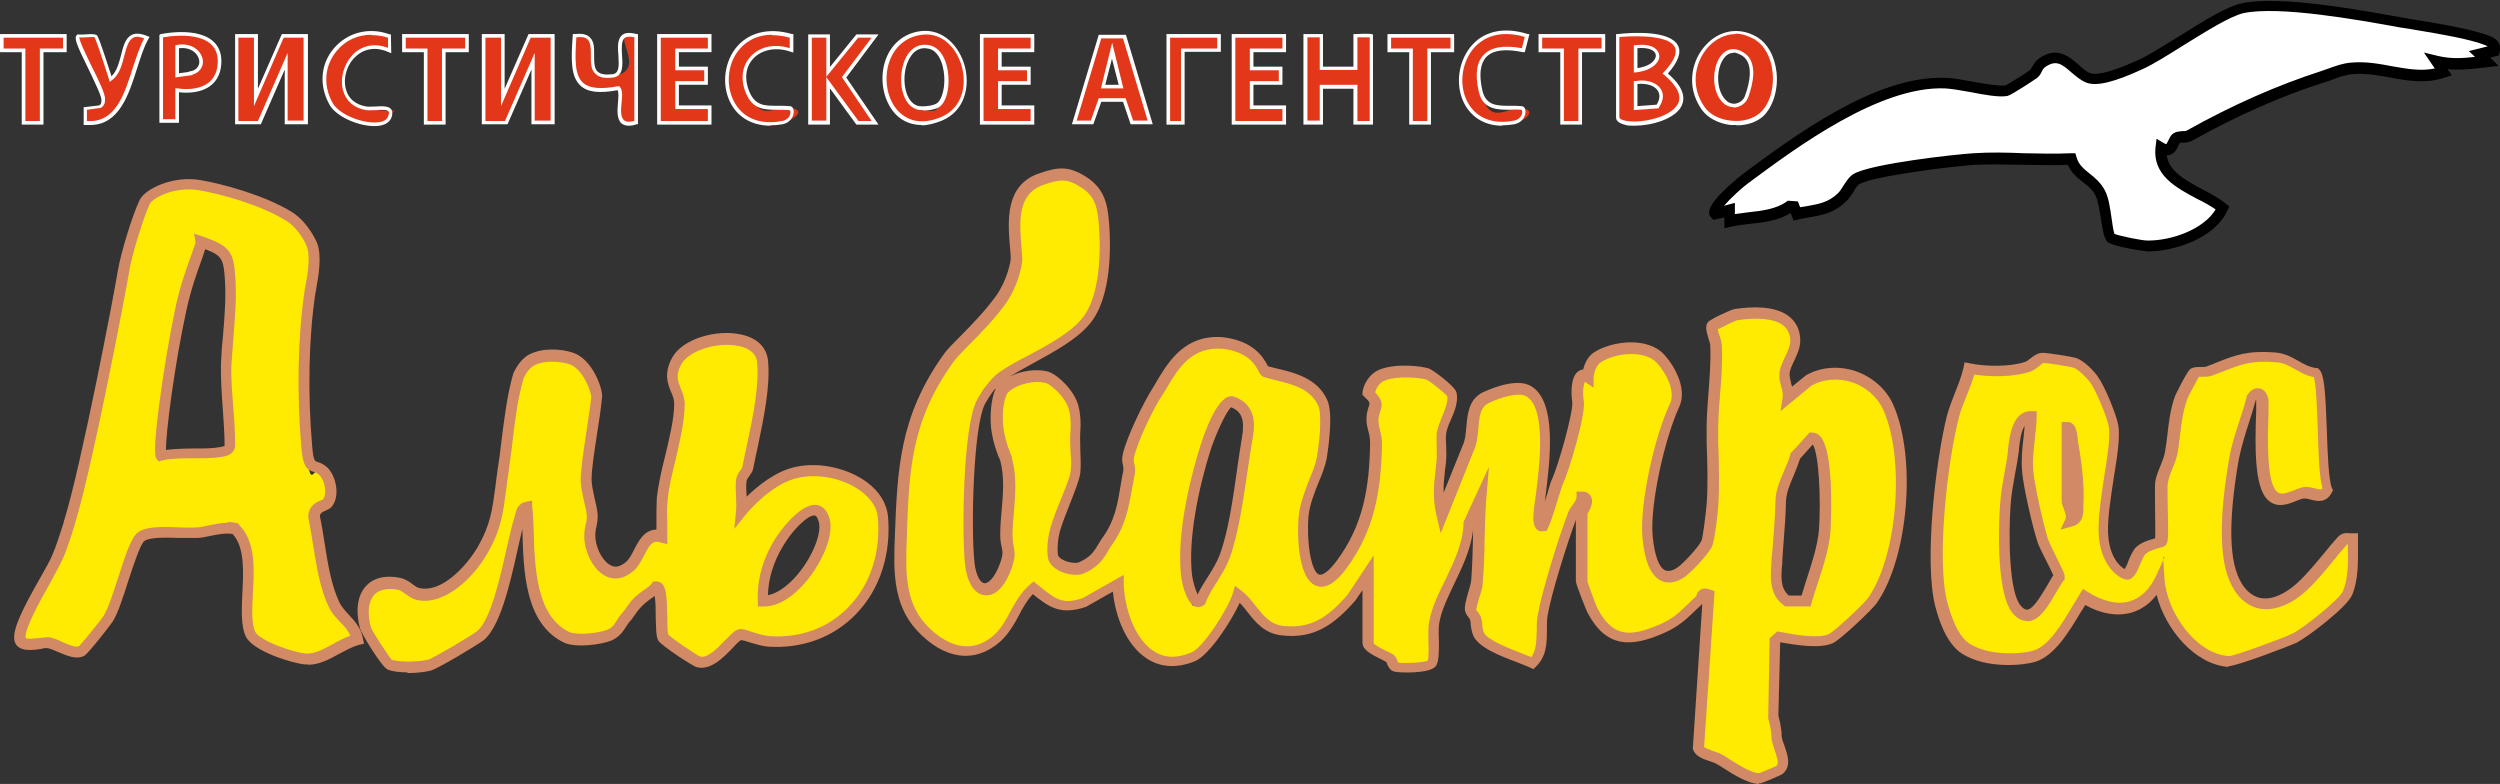 <?xml version="1.0" encoding="UTF-8"?>
<svg id="_Слой_1" xmlns="http://www.w3.org/2000/svg" version="1.1" xmlns:xlink="http://www.w3.org/1999/xlink" viewBox="0 0 690.1 216.4">
  <rect x="0" y="0" width="690.1" height="216.4" fill="#333333" stroke="none"/>
  <!-- Generator: Adobe Illustrator 29.3.1, SVG Export Plug-In . SVG Version: 2.1.0 Build 151)  -->
  <defs>
    <style>
      .st0 {
        fill: #ffea01;
      }

      .st1, .st2 {
        fill: #e23719;
      }

      .st3 {
        fill: #fff;
      }

      .st2 {
        stroke: #fff;
        stroke-miterlimit: 10;
      }

      .st4 {
        fill: #d28966;
      }
    </style>
  </defs>
  <g>
    <path class="st0" d="M471,149.9c.5-1.1,1.4-8.6,1.5-10.5.4-5.9.2-13,0-19s1.4-16.2,1-25c0-1.5-1.5-4.5-.9-5.4s5.5-2.9,6.4-3.1c5.8-.9,15.7-1.1,16.5,6.5.4,3.8-2.8,6.6-3,10s1.3,4.2,1,6.4l5.7-4.7c7.8-4.4,18.4-.8,22,7.5,6,13.5,4.3,40.9-4.3,53.2-1.3,1.8-9.8,9.8-11.4,10.6-3.5,1.6-10.6.2-14.5-.5l-1.1,1-.5,21s.9,3.1.9,5.5,3.3,7.2.8,9.3-5,2.2-5.3,2.3c-3.1.4-8.8-3.9-11.5-5.4s-5.1-1.2-5.8-3.2l2.8-42.3c-2.3-.8-1.7.8-2.1,1.2-4,3.6-5.5,6.1-10.9,8.4-8.4,3.7-14.3,4-19.1-5s-3-7.6-3-8v-19c0-.5,2.7-4.3,0-4.5-.2,2-1.9,3.3-2.5,5-2.5,6.4-7.2,21.3-8.3,27.7s.9,9.7-2.8,13.2c-3.6-1.7-13.3-4.4-14.9-8s-.4-2.8-.8-4.2-1.3-1.7-1.4-2.4c-.3-1.5,1.5-5.5,1.7-7.8.6-7.5.4-15.9,1-23.5l-3.3,7.2c0,9.9-7.9,18.8-9.5,27.5s.5,9.6-.7,11.3-8.3,1.4-9.9,1-.9-1.9-1.7-2.4-5.9-2.5-5.9-4.1v-19.5l-4.6,6.9c-5.4,6.1-10.4,10-18.9,9.1s-8-6.5-12.5-10c-1.4,4.4-8.4,15.6-12.3,17.2-13.6,5.7-20.5-9.1-20.7-20.2l-9.3,5.2c-6.8,2.3-9.2,0-14.2-4.1-4.4,3.6-5.6,10-9.9,13.9-7.1,6.3-15.1,3.3-21-3.1s-5.9-15.8-5.6-24.5c.7-19.7,1.4-33.3,13.2-49.8s9.8-9.6,14.5-16.2,4.3-10.1,4.2-11.3c-.4-7.5-2.8-18.7,6.9-22s7.2-1.9,11.6.9,5.2,6.9,5.7,12.3c.6,7.8.1,19.9-5,26s-16.2,10.5-23,15-5.1,5.9-5.9,7.1c-3.8,6.6-4.1,36.5-3.2,44.9s6.2,9.7,9.5,1.5.5-5.3.5-9.5c0-6.4,1.8-13.8,0-20.9,0,0-1.9-4-2.4-8.4s.3-9.7,1.8-11.1c3-2.8,8.6-3.9,12.1-2.9s5,3.1,6.8,7,.9,7.8.9,7.8c-.3,3.7.5,7.9,0,11.5s-3.8,9.7-5.5,15.4-.9,7.5-.5,8.3c1.3,2.5,5.7,3.2,7.3,2.7s2.3-.8,4-2.5,2.8-4.1,3.1-4.5c4.6-6.3,4.9-11.7,6.3-19.7s-.6-2.6-.3-4.2c.9-4.4,5.6-14,8.1-17.9s7.1-14.3,18.2-13.3c9.8,1.3,10.6,7.5,11.6,7.8,5,1.5,13,2.2,15.9,8.7s.2,12.6-.3,15.2c-.8,4.4-4.4,10.1-5,16s.9,26.2,10.4,13.4,9.4-20.8,9.6-33.4-1.1-4.8-1-6.9c.1-3.7,2.4-3.8-1.1-7,.1-1.3,1.3-4.2,4-5.2,4.1-1.5,10.5-.8,12.4-.2s6.3,4.6,6.6,5.5c.9,3.3-2.4,7.8-2.8,10.9s.2,4.7,0,7c-.5,5.5-1.4,9.6,0,15.5l7.3-18.2c2.3-4.7,0-11.6,5-14.1s8.6-3.4,11.5-2c8.2,3.9,3.7,27.3,3.2,32.7s-.7,4.7,1,4.5c1.4-3.1,3.6-11,4-11.7,1.7-3.5,6.4-19.3,5.8-22.5s0-8.8,2.7-6.7c0,0,.1-3.8,2.7-5.4,4.6-2.9,13.4-3.8,17.3.4s5.9,8.8,4,13c-3.8,8.3-8.3,27.1-7.4,36.4.5,5.2,2.3,14.3,9.3,9.7s6.3-6,7.2-8.1ZM331.5,165.9c1.6-4.3,4.8-7.6,6.5-12,3.3-8.5,4.7-23.2,6.3-32.7s.7-8.7-4.3-10.4c-2.6-.4-6.5,10.5-7.2,12.8-3.2,10.2-6.5,25.1-5.2,35.7s1.8,8.1,3.9,6.6ZM498.4,165.8c1.8-6.1,4.7-13,5.2-19.4s1-25.5-3.5-25.5l-3.1,3.4-1.4,1.6c-1.1,4.1-4,8.1-4.1,12.5s-.6,10-1,15.9-.9,8.9,2.7,11.6h5.2Z"/>
    <path class="st4" d="M485.6,216.4c-2.9,0-6.8-2.4-9.9-4.4-.8-.5-1.4-.9-2-1.2-.4-.2-1.1-.5-1.8-.7-1.8-.6-4-1.3-4.6-3.4v-.3c0,0,2.6-39.7,2.6-39.7-.7.7-1.4,1.3-2,1.9-2.4,2.3-4.4,4.3-8.7,6.2-8.8,3.8-15.7,4.3-21-5.7-.2-.4-3.2-7.7-3.2-8.7v-16.9c-2.6,7.1-6.8,20.5-7.8,26.4-.2,1.2-.2,2.6-.2,4,0,3.4,0,7.2-3,10.1l-.7.7-.9-.4c-.8-.4-2-.8-3.4-1.4-4.8-1.8-10.8-4.1-12.3-7.4-.4-1-.6-2-.7-2.9,0-.6-.1-1.1-.2-1.5,0-.2-.3-.5-.5-.8-.4-.5-.8-1.1-.9-1.8-.2-1.2.3-2.8.8-4.7.4-1.3.8-2.6.9-3.5.3-3.7.4-7.7.5-11.6,0-.7,0-1.5,0-2.2-.6,5.1-2.9,9.9-5.1,14.5-1.8,3.8-3.6,7.4-4.2,10.9-.2,1.1-.2,3-.1,4.8,0,3.6,0,5.8-.8,7.1-1.6,2.3-10.3,1.9-11.5,1.6-1.2-.3-1.7-1.4-2-2.1,0-.2-.2-.5-.3-.6-.2-.1-.8-.4-1.3-.7-3.1-1.5-5.2-2.7-5.2-4.6v-14.5l-2,2.9c-5.8,6.6-11.3,10.6-20.2,9.6-4.8-.5-7.2-3.5-9.5-6.4-.7-.9-1.4-1.8-2.2-2.6-2.4,5.3-8.4,14.4-12.3,16.1-4.9,2-9.5,1.8-13.3-.7-5.7-3.7-8.7-11.5-9.4-18.5l-7.4,4.2c-7.1,2.4-10.2.1-14.7-3.5-1.5,1.6-2.7,3.6-3.8,5.8-1.4,2.6-2.9,5.2-5.2,7.3-7,6.2-15.6,5-23.1-3.2-6.7-7.3-6.3-17-6-25.5.7-18.7,1.2-33.4,13.5-50.6.9-1.3,2.6-3,4.8-5.2,3.1-3.1,6.9-7.1,9.7-11,3.1-4.4,4-9.5,4-10.3,0-.9-.1-1.9-.2-2.9-.6-7.3-1.5-17.4,8.2-20.6,5-1.7,7.9-2.1,12.8,1,5.6,3.6,6,8.4,6.4,13.5.3,4.4,1,19.5-5.4,27.1-3.7,4.4-9.7,7.6-15.5,10.8-2.4,1.3-4.7,2.6-6.7,3.8,3.3-1.7,7.6-2.3,10.8-1.4,1.7.5,5.8,3.6,7.7,7.8,1.6,3.5,1.1,8.4,1.1,8.6-.1,1.6,0,3.3,0,5.1.1,2.2.2,4.4,0,6.5-.3,2-1.4,4.7-2.6,7.8-1,2.6-2.1,5.2-2.9,7.8-1,3.4-.8,6.7-.6,7.2.9,1.6,4.4,2.2,5.5,1.9h0s1.9-.7,3.4-2.1c1.1-1,2-2.7,2.5-3.5.2-.4.4-.6.5-.8,3.7-5,4.4-9.3,5.4-15.3.2-1.2.4-2.5.7-3.8,0-.3,0-.8-.1-1.3-.2-.8-.4-1.8-.1-3,1-4.7,5.8-14.5,8.3-18.4.4-.7.9-1.4,1.3-2.2,3.1-5.1,7.7-12.8,18.3-11.8,8.4,1.1,10.9,5.6,12,7.6,0,.1.2.3.2.4.7.2,1.6.4,2.4.6,5.1,1.2,11.4,2.8,14,8.8,1.9,4.2-.2,16-.2,16.1-.4,2-1.2,4.2-2.2,6.5-1.2,3-2.5,6.2-2.8,9.4-.6,6.5.6,15.2,2.9,16.1.4.1,1.8.3,4.8-3.7,7.4-9.9,9.1-20.2,9.3-32.6,0-1.2-.2-2.3-.5-3.4-.3-1.1-.6-2.3-.5-3.5,0-1.4.4-2.4.6-3.1.4-1.1.4-1.3-1.2-2.8l-.5-.5v-.7c.2-1.9,1.7-5.2,5-6.4,4.7-1.7,11.5-.8,13.3-.2,1,.3,7.1,4.8,7.6,6.5.7,2.5-.5,5.4-1.6,7.9-.6,1.3-1.1,2.6-1.2,3.6-.2,1.1,0,2.2,0,3.5,0,1.1.1,2.3,0,3.4,0,1-.2,2-.3,2.9-.2,2.2-.5,4.3-.4,6.5l5.2-12.9c.8-1.6.9-3.6,1.1-5.5.3-3.5.7-7.4,4.5-9.3.9-.4,8.4-4,12.8-2,8,3.8,5.7,21.3,4.5,30.8,0,.5-.1,1-.2,1.5.3-1.1.7-2.1.9-3,.6-2,.8-2.7,1-3.1,1.8-3.7,6.1-19,5.7-21.6-.3-1.9-.6-7,1.8-8.5.3-.2.7-.4,1.2-.4.4-1.5,1.2-3.6,3.1-4.8,4.9-3.1,14.6-4.3,19.2.6,3.5,3.8,6.4,10,4.2,14.6-3.9,8.4-8.1,26.8-7.3,35.6.5,5.2,1.7,8.6,3.4,9.4.9.4,2.1.2,3.5-.8,1.3-.8,5.9-5.7,6.6-7.4.4-1,1.2-7.8,1.4-10,.4-5.3.2-11.5,0-17.1v-1.8c-.1-4,.2-7.9.5-11.7.3-4.3.7-8.7.5-13.3,0-.4-.3-1.2-.5-1.9-.5-1.7-1-3.3-.2-4.4.6-.9,6.6-3.6,7.4-3.7,4.7-.7,11.1-1,15,2,1.8,1.4,2.9,3.4,3.1,5.8.3,2.5-.8,4.6-1.6,6.4-.6,1.3-1.3,2.6-1.3,3.8,0,.7.2,1.5.4,2.4,0,.3.2.6.3,1l3.8-3.1c4-2.3,9-2.7,13.6-1.2,4.7,1.6,8.6,5,10.5,9.3,6.5,14.6,4.2,42.2-4.5,54.7-1.2,1.8-10,10.1-12.1,11.1-3.7,1.7-10.4.5-14.6-.2h0s-.5,20.2-.5,20.2c.2.8.9,3.4.9,5.6,0,.7.4,1.8.8,2.8.8,2.4,2,5.6-.5,7.7-.5.4-5.5,2.5-6.1,2.6-.2,0-.4,0-.5,0ZM470.2,206c.4.5,1.6.9,2.6,1.3.8.3,1.7.5,2.4.9.6.3,1.3.8,2.1,1.3,2.4,1.5,6.4,4.1,8.4,3.9.7-.3,4-1.6,4.7-2,.7-.7.2-2.2-.5-4.3-.4-1.2-.9-2.5-.9-3.7,0-2.1-.9-5.1-.9-5.1v-.2c0,0,.4-21.9.4-21.9l2.1-1.9,1.2.2c3.6.7,10.2,1.9,13.1.5,1.3-.6,9.7-8.3,10.8-10,8.1-11.6,10.2-38.2,4.2-51.8-1.6-3.6-4.8-6.4-8.7-7.7-3.8-1.2-7.8-.9-11.1.9l-8.6,7.1.6-3.9c.1-.9-.1-1.9-.4-2.9-.3-1.1-.6-2.2-.5-3.3,0-1.8.9-3.4,1.6-5,.8-1.6,1.5-3.2,1.4-4.8-.2-1.6-.8-2.9-2-3.8-2.3-1.8-7-2.3-12.7-1.4-.7.2-4,1.8-5.3,2.5,0,.5.3,1.3.5,1.8.3.9.5,1.8.6,2.6.2,4.8-.1,9.3-.5,13.7-.3,3.9-.6,7.6-.5,11.4v1.8c.2,5.6.4,12,0,17.4,0,1.4-1,9.5-1.6,11h0c-1,2.4-6.2,7.7-7.7,8.7-2.4,1.6-4.6,1.9-6.5,1-2.8-1.4-4.5-5.3-5.1-11.8-.9-9.4,3.4-28.3,7.6-37.1,1.5-3.2-.8-8.2-3.7-11.3-3.2-3.4-11-2.9-15.4-.1-1.8,1.2-2,4.1-2,4.2v2.8c-.1,0-2.4-1.6-2.4-1.6,0,0,0,0,0,0-.4.8-.7,3.1-.3,5.3.6,3.8-4.2,19.8-6,23.4,0,.2-.5,1.5-.8,2.6-.9,2.9-2.1,7-3.1,9.1l-.4.8h-.8c-.7.2-1.4,0-1.9-.5-1.1-1.1-1-3.2-.8-5.1v-.4c.1-.8.3-2,.5-3.6,1-7.4,3.2-24.8-2.8-27.7-2.1-1-6.8.3-10.2,2-2.2,1.1-2.5,3.3-2.8,6.9-.2,2.2-.4,4.5-1.4,6.5l-9,22.5-1.1-4.6c-1.2-5-.8-8.8-.3-13.1.1-.9.2-1.9.3-2.9,0-.9,0-1.9,0-3,0-1.3-.1-2.7,0-4.1.2-1.3.8-2.8,1.4-4.3.8-2,1.8-4.3,1.5-5.8-.7-1-4.8-4.2-5.7-4.6-1.6-.5-7.7-1.2-11.4.2-1.7.6-2.5,2.2-2.8,3.3,2,2.1,2.1,3.4,1.4,5.3-.2.6-.4,1.3-.5,2.3,0,.8.2,1.7.4,2.7.3,1.2.6,2.6.6,4.1-.3,13-2.1,23.8-9.9,34.3-1.1,1.5-4.6,6.1-8.3,4.7-5.4-2.1-5.2-15.7-4.8-19.2.4-3.7,1.8-7.2,3-10.3.9-2.2,1.7-4.2,2-5.9.7-3.8,1.5-11.9.4-14.3-2.1-4.7-7.3-6-12-7.1-1-.3-2-.5-2.9-.8-.8-.2-1.2-.9-1.6-1.7-1-1.8-2.9-5.2-9.7-6.1-8.7-.8-12.4,5.4-15.4,10.4-.5.8-.9,1.6-1.4,2.3-2.7,4-7.1,13.4-7.9,17.4-.1.5,0,1.1.1,1.7.2.7.3,1.6.2,2.5-.2,1.3-.5,2.5-.7,3.7-1.1,6.1-1.9,11-6,16.6,0,0-.1.2-.3.5-.6,1-1.6,2.9-3,4.2-2.1,2.1-4.7,2.9-4.7,2.9-2.2.6-7.3-.3-9-3.5-.7-1.3-.7-5.7.4-9.4.8-2.7,1.9-5.5,3-8.1,1.1-2.8,2.2-5.4,2.5-7.1.3-1.8.2-3.7,0-5.8,0-1.8-.2-3.7,0-5.5,0,0,.4-4.3-.8-7.1-1.6-3.5-5-5.9-5.8-6.2-3.2-1-8.2.2-10.6,2.5-.9.8-1.9,5.1-1.3,9.8.5,4.1,2.3,7.9,2.3,8v.3c1.4,5,1,10,.6,14.8-.2,2.3-.4,4.4-.4,6.5,0,1.3.2,2.1.3,2.9.4,2,.6,3.4-.9,7.2-1.8,4.5-4.4,6.9-7.2,6.5-2.8-.4-4.7-3.5-5.3-8.3-.9-8.1-.7-38.5,3.4-45.8.9-1.6,3.4-5.7,6.3-7.6,2.3-1.6,5.1-3.1,8-4.6,5.6-3,11.3-6.1,14.6-10.1,4.5-5.4,5.3-16.4,4.7-25-.4-5.4-.9-8.6-5-11.2-3.9-2.5-5.8-2.2-10.3-.7-7.4,2.5-6.7,10.4-6.1,17.5,0,1,.2,2,.2,3,0,1.6-1.1,7.3-4.5,12.2-2.9,4.1-6.8,8.1-10,11.3-2,2-3.7,3.8-4.5,4.9-11.8,16.4-12.3,30.1-12.9,49-.3,8.4-.6,17,5.2,23.4,3,3.3,10.9,10.1,18.9,3,1.9-1.7,3.2-4,4.5-6.5,1.5-2.7,3-5.4,5.5-7.5l.9-.8,1.6,1.3c4.5,3.6,6.4,5.2,12,3.3l11.3-6.4v2.5c.2,6.4,2.8,14.9,8.2,18.5,3,2,6.5,2.1,10.5.4,3.2-1.3,10.1-12,11.4-16.3l.6-2.1,1.7,1.3c1.7,1.3,3,2.9,4.2,4.5,2.1,2.6,3.9,4.9,7.5,5.3,7.7.8,12.3-2.5,17.6-8.5l7.3-11v24.3c.5.6,2.6,1.7,3.5,2.1.8.4,1.4.7,1.8.9.7.5,1.1,1.3,1.3,1.9,0,.1.1.3.2.4,1.6.3,6.9,0,8.1-.5.3-.8.3-3.6.2-5.3,0-2-.1-4,.2-5.4.7-3.9,2.5-7.7,4.5-11.7,2.4-5,4.9-10.2,5-15.6v-.3s7-15.2,7-15.2l-.7,8.5c-.3,3.8-.4,7.8-.5,11.8,0,3.9-.2,7.9-.5,11.7,0,1.2-.5,2.7-1,4.2-.3,1.1-.8,2.8-.8,3.3,0,0,.2.3.4.5.4.5.8,1.1,1,1.8.2.7.3,1.4.3,2,0,.7.2,1.4.4,1.9,1,2.1,7,4.4,10.6,5.8.9.4,1.8.7,2.5,1,1.4-1.9,1.4-4.5,1.5-7.2,0-1.5,0-3,.3-4.5,1.1-6.4,5.7-21.2,8.3-28,.3-.9.8-1.6,1.3-2.3.6-.8,1.1-1.5,1.1-2.3v-1.4c.1,0,1.6,0,1.6,0,1.4,0,2,.8,2.3,1.2.9,1.5,0,3.4-.7,4.6,0,.1-.1.3-.2.4v18.6c.3,1.1,2.4,6.7,2.8,7.5,4.3,8.1,9.1,7.8,17.1,4.4,3.7-1.6,5.4-3.3,7.8-5.6.7-.7,1.5-1.5,2.4-2.3,0-.4.3-1.2,1.1-1.7.9-.6,2-.3,2.8,0l1.1.4-2.9,43.1ZM274.7,107.3c-1.3,1.6-2.3,3.3-2.7,4-3.4,6.1-4,34.9-3,44,.4,3.7,1.7,5.6,2.7,5.7,1,.1,2.6-1.2,4-4.6,1.3-3.2,1.1-4,.8-5.4-.2-.8-.4-1.9-.4-3.5,0-2.2.2-4.4.4-6.7.4-4.5.8-9.2-.4-13.7-.4-.8-2-4.6-2.5-8.8-.4-3.7,0-8.3,1.2-10.9ZM469.7,149.3h0ZM473.6,91.2h0ZM330.9,167.6c-.3,0-.7,0-1-.2-2.8-1.2-3.8-7.8-3.8-7.9-1.7-13.2,3.6-31.2,5.2-36.3,1.4-4.4,5-14.4,8.9-13.8h.2c7,2.3,5.9,8.9,5.3,12.1-.4,2.3-.8,4.9-1.2,7.7-1.3,8.8-2.7,18.7-5.2,25.2-.9,2.3-2.2,4.3-3.4,6.3-1.2,1.9-2.4,3.7-3.1,5.7l-.2.4-.4.3c-.5.3-1,.5-1.5.5ZM339.9,112.4c-1.3.9-4.1,7-5.7,11.7-3.3,10.4-6.4,25-5.1,35,.2,1.4.9,3.8,1.5,5,.8-1.8,1.9-3.4,2.9-5,1.2-1.9,2.3-3.7,3.1-5.7,2.4-6.2,3.8-16,5-24.6.4-2.8.8-5.5,1.2-7.8.9-5.1,0-7.4-3-8.6ZM492.8,167.4l-.4-.3c-4.1-3-3.7-7.8-3.4-12v-.8c.2-1.5.3-2.9.4-4.2.3-3.9.6-7.2.7-11.7,0-3,1.3-5.8,2.4-8.5.7-1.5,1.3-3,1.7-4.4v-.3c0,0,1.7-1.8,1.7-1.8l3.6-4h.7c.6,0,1.5.2,2.3,1.1,4.1,4.5,2.8,25.9,2.8,26.1-.4,4.8-2,9.8-3.6,14.6-.6,1.8-1.1,3.5-1.6,5.1l-.3,1.1h-6.8ZM496.9,126.6c-.5,1.5-1.1,3-1.7,4.5-1.1,2.5-2.1,4.9-2.2,7.3-.1,4.5-.4,7.9-.7,11.8-.1,1.3-.2,2.7-.3,4.2v.9c-.4,3.8-.6,7.1,1.8,9.1h3.5c.4-1.4.9-2.8,1.3-4.2,1.5-4.6,3.1-9.4,3.5-13.9.6-8.2,0-21.1-1.7-23.6l-3.5,3.9Z"/>
  </g>
  <g>
    <path class="st0" d="M204.5,140.9s7.2-9.1,15.7-10.7,22.5,4,23.3,12.2c1.9,19.5-11.5,35.9-31.5,34.5-2.5-.2-6.9-2-7.8-1.9-2.1.4-7.1,8.9-11.7,7.4s-9.1-5.8-9.5-6.6c-1.1-2.1.3-14.1-2-14-.8,1.2-3,2.3-4.8,3.9s-2.8,3.8-3.4,4.4c-1.5,1.6-1.9,3.8-4.6,4.9s-9.4,1.9-12,.5c-11.7-6-9.9-24.7-10.8-35.8-1.8.3-1.7,2-2.1,3.4-2.3,7.4-5.1,27.5-10.9,32.1s-12.3,7.6-13.9,8.1c-2.6.7-8.7,1-11,0s-6.5-9-6.8-10.2c-2.1-7.6.6-13.8,9.3-12.2,2.1.4,3.3,2.3,5.2,2.8,7,1.7,14.5-6.3,17.7-11.9,4.8-8.2,4.4-13.3,5.8-22.2s1.9-18,4.2-25.8,1.6-3.5,3.7-4.6c3.2-1.7,7.8-1.4,10.8-.5,4.6,1.4,7.3,8.8,7.1,10.8-.6,6.8-2.9,17.4-2.9,22.9s1.5,7,1.7,10-1.1,3.6-.6,6.8c.8,5.2,5.3,11.7,10.7,7.2s3.6-10,9.1-8.4c.1-3.4-.2-6.9.1-10.4.8-8,4.9-18.5,4.8-26.1s-3.8-6.2-.7-11.8,22.8-9,23.7.1-2.3,20.4-4,29.5-1.5,1.9-1.7,3.3c-.5,2.6.2,5.8,0,8.5ZM210.5,165.9c8.4.6,18.7-15.4,16.9-22.3s-9.8,2.1-11.7,5c-3.4,5.1-5.5,11.1-5.2,17.3Z"/>
    <path class="st4" d="M112.5,185.6c-2.1,0-4.2-.2-5.5-.8-1.7-.7-7.3-10.1-7.6-11.2-1.3-4.9-.8-9.2,1.6-11.8,1.4-1.6,4.2-3.3,9.4-2.3,1.4.3,2.5,1,3.4,1.7.7.5,1.3,1,1.9,1.1,6.2,1.5,13.1-6.1,16.1-11.2,3.6-6.2,4.1-10.5,4.9-16.4.2-1.6.4-3.4.7-5.3.4-2.4.7-4.9,1-7.5.8-6.3,1.6-12.9,3.2-18.5.2-.8,1.9-4.2,4.4-5.5,3.8-2,8.8-1.6,12-.6,5.5,1.7,8.4,9.9,8.2,12.3-.3,3-.8,6.6-1.4,10.2-.7,4.7-1.5,9.6-1.5,12.6,0,1.3.4,3.2.8,5,.4,1.7.8,3.4.9,4.9,0,1-.1,1.9-.3,2.8-.3,1.1-.5,2.3-.3,3.9.4,2.9,2.2,6.3,4.5,7.2,1.2.5,2.4.1,3.8-1,1-.8,1.7-2.2,2.4-3.6,1.2-2.3,2.8-5.4,6.1-5.4,0-.8,0-1.6,0-2.4,0-2.1,0-4.2.1-6.4.4-3.5,1.3-7.6,2.3-11.5,1.2-5.1,2.5-10.3,2.5-14.5,0-1.2-.4-2.2-.9-3.3-.9-2.2-2-5,.3-9.3,2.9-5.4,12.4-7.9,18.9-6.5,4.5.9,7.2,3.5,7.6,7.2.7,7.1-1.2,15.9-2.8,23.7-.5,2.2-.9,4.2-1.3,6.2-.1.7-.6,1.3-1,1.9-.3.5-.7.9-.8,1.4-.2,1.2-.1,2.7,0,4.3,0,0,0,0,0,.1,3-2.9,8.1-7.2,13.9-8.3,6.5-1.3,14.1.5,19.3,4.3,3.4,2.5,5.4,5.8,5.8,9.2,1,10.5-2.2,20.5-8.9,27.3-6.2,6.4-14.8,9.5-24.2,8.9-1.5-.1-3.4-.7-5.1-1.2-.8-.3-1.9-.6-2.4-.6-.4.2-1.5,1.3-2.3,2.2-2.6,2.7-6.2,6.4-10.1,5.2-1.1-.4-9.6-5.9-10.4-7.3-.6-1.1-.6-3.1-.7-6.6,0-1.7,0-4.2-.3-5.7-.3.3-.7.5-1.1.8-.8.6-1.6,1.2-2.3,1.9-.9.9-1.8,2.1-2.4,3-.4.6-.7,1-1,1.3-.4.4-.7,1-1.1,1.5-.8,1.3-1.8,2.8-4,3.8-2.7,1.1-9.9,2.2-13.3.5-10.6-5.3-11-19.5-11.3-30.9,0-.1,0-.3,0-.4-.4,1.7-.9,3.8-1.4,6.1-2.1,9.4-4.8,21.1-9.4,24.7-1.6,1.2-12.5,7.8-14.5,8.3-1.4.4-4,.7-6.5.7ZM108.3,182.1c1.9.8,7.3.6,9.9,0,1.4-.4,11.9-6.6,13.4-7.8,3.8-3,6.4-14.6,8.3-23.1.8-3.4,1.4-6.3,2.1-8.3,0-.2.1-.5.2-.8.3-1.2.7-3.2,3.1-3.6l1.6-.3v1.7c.3,1.9.3,4,.4,6.2.3,10.6.7,23.8,9.7,28.3,2,1,8.1.5,10.7-.6,1.3-.5,1.9-1.4,2.6-2.6.4-.7.9-1.4,1.5-2,.1-.1.4-.6.7-.9.7-1,1.6-2.4,2.8-3.5.9-.8,1.8-1.5,2.7-2.1.8-.6,1.6-1.1,1.9-1.6l.4-.6h.8c.6,0,1.1.1,1.6.6,1.3,1.2,1.4,4.2,1.5,8.9,0,1.8,0,4.4.3,5.2,1.1,1.1,7.7,5.6,8.7,6,2,.7,4.9-2.3,6.9-4.4,1.6-1.6,2.7-2.8,3.9-3.1.8-.2,1.7.1,3.8.8,1.5.5,3.3,1,4.5,1.1,8.6.6,16.3-2.2,21.9-8,6.1-6.2,9-15.3,8.1-24.9-.2-2.5-1.9-5.1-4.6-7.1-4.6-3.4-11.2-4.9-17-3.8-7.8,1.5-14.7,10.1-14.8,10.2l-3.2,4,.5-5.1c.1-1.1,0-2.3,0-3.6-.1-1.7-.2-3.4,0-5,.2-1.1.8-2,1.3-2.6.2-.2.4-.6.4-.7.4-2,.8-4,1.3-6.2,1.6-7.6,3.4-16.1,2.8-22.8-.3-2.9-3-4.1-5.2-4.5-5.9-1.2-13.6,1.3-15.7,5-1.7,3-1,4.7-.2,6.7.5,1.2,1.1,2.6,1.1,4.4,0,4.6-1.3,10-2.5,15.3-1,4-1.9,7.7-2.2,11.1-.2,2-.2,3.9-.1,6,0,1.4,0,2.8,0,4.3v1.9c0,0-1.9-.5-1.9-.5-2.1-.6-2.9.5-4.5,3.6-.9,1.7-1.7,3.4-3.2,4.5-2.8,2.3-5.2,2.1-6.8,1.5-3.6-1.4-5.9-5.9-6.4-9.6-.3-2.1,0-3.7.3-5,.2-.7.3-1.4.3-1.9,0-1.3-.4-2.9-.8-4.5-.4-1.9-.9-4-.9-5.6,0-3.3.8-8.2,1.5-13,.5-3.5,1.1-7.1,1.4-10,.1-1.4-2.3-8-6.1-9.2-2.7-.8-6.9-1.1-9.7.4-1.5.8-2.8,3.2-2.9,3.7-1.6,5.4-2.4,11.8-3.1,18-.3,2.7-.7,5.2-1,7.6-.3,1.9-.5,3.5-.7,5.2-.8,6-1.3,10.8-5.3,17.6-3.5,6.1-11.6,14.4-19.4,12.6-1.2-.3-2.2-1-3-1.6-.7-.5-1.4-1-2.1-1.2-2.1-.4-4.9-.4-6.6,1.4-1.6,1.8-2,5.1-.9,9,.4,1.1,4.9,8.2,6.1,9.3ZM108.3,182.1s0,0,0,0t0,0ZM211,167.4c-.2,0-.3,0-.5,0h-1.3c0,0,0-1.4,0-1.4-.3-6.1,1.5-12.4,5.4-18.2,0,0,6.1-9.1,10.9-8.4,1.2.2,2.7,1,3.5,3.8,1.3,4.8-2.3,12.2-6.2,17-3.8,4.6-8,7.2-11.7,7.2ZM224.7,142.3c-1.9,0-5.8,4.1-7.7,7.1-2.3,3.4-4.9,8.7-5,14.9,2.6-.5,5.6-2.6,8.4-6,4-4.9,6.5-11.2,5.6-14.3-.2-.6-.5-1.6-1.1-1.7,0,0-.1,0-.2,0Z"/>
  </g>
  <g>
    <path class="st0" d="M85.9,67.3c1.6,4-.2,11.2-.5,13-2,13.5-2.1,29.2-.9,43.1s2.1,4.2,4.5,6.5,3,6.5,1.2,8.7-3.5.9-3.7,3.8c1.7,7.6,2.2,17.4,5.6,24.4s5.6,5.2,6.4,9.6c-5,1.2-9.5,5.9-14.4,5.5s-13.6-3.6-15.1-6.9c-2.9-6.5,2.8-22.4-4.2-29-3.7-.8-7.5.9-10.8,1s-12.1-1-15.1.9-6.1,17.8-9.2,22.8-6.7,8.6-7.2,8.9c-2.6,1.4-6.8-2.1-9.6-2.3s-6.8,1.5-7.4-.9c-.9-4,8.2-17.8,10.2-22.7s2.3-6.5,3.3-9.7c4.8-15.3,14-63.3,14.9-69s3.8-14.9,5.8-19.2,8-5.9,15.2-4.8,17.6,4.2,24.8,8.7,5.7,6.5,6.2,7.7ZM44.5,125.9c4.9-1.1,12-.2,16.5-1s2-.4,2.4-1.6c0-7.6-1.3-15.3-1-22.9s1.6-15.3,1.1-23-1.4-8.1-8-10.5c.2,1.3-3.4,8.4-5.6,18.6-3.6,16.7-6.4,39.3-5.4,40.4Z"/>
    <path class="st4" d="M84.9,183.4c-.3,0-.6,0-.8,0-3.3-.3-14.4-3.6-16.3-7.8-1.3-2.9-1.1-7.2-.9-11.8.3-6,.7-12.8-2.7-16.4-1.9-.3-4,.1-6,.5-1.3.3-2.7.6-4,.6-1.3,0-2.8,0-4.5,0-3.4-.1-8.1-.3-9.8.8-1.1.7-3.1,6.8-4.4,10.8-1.5,4.7-2.9,9.1-4.4,11.5-.3.5-6.7,8.8-7.8,9.4-2.2,1.2-4.8,0-7.2-1-1.2-.5-2.4-1.1-3.3-1.1-.2,0-.8,0-1.3.2-2.5.4-6.7,1-7.5-2.2-.7-3.1,2.4-9.1,7-17.2,1.4-2.5,2.8-4.9,3.4-6.4,1.2-2.7,2.1-5.8,3.1-8.8l.2-.8c4.7-15,13.9-63.1,14.8-68.8.8-4.9,3.9-15.1,6-19.6,1.4-3.1,9.1-6.9,16.8-5.6,5.9,1,17.9,4.2,25.4,8.9,4.5,2.9,6.7,8.2,6.8,8.4h0c1.5,3.8.3,9.8-.2,12.6,0,.5-.2.9-.2,1.1-1.9,12.5-2.2,28-.9,42.7.3,3.7.7,3.9,1.4,4.1.6.2,1.6.5,2.7,1.5,2.5,2.3,3.6,7.9,1.4,10.7-.5.7-1.3,1-1.9,1.3-1,.4-1.4.7-1.5,1.5.5,2.3.9,4.8,1.3,7.4.9,5.8,1.9,11.8,4.1,16.4.6,1.2,1.5,2.2,2.5,3.3,1.6,1.7,3.5,3.7,4,6.7l.3,1.4-1.4.3c-1.8.5-3.6,1.5-5.5,2.5-2.7,1.5-5.5,3-8.5,3ZM62.7,144.1c.8,0,1.6,0,2.5.3h.4c0,0,.3.4.3.4,4.7,4.5,4.3,12.2,3.9,19.1-.2,4.2-.4,8.2.6,10.4,1.1,2.5,10.2,5.7,13.9,6.1,2.5.2,5-1.2,7.6-2.6,1.5-.9,3.1-1.7,4.8-2.3-.6-1.5-1.7-2.7-2.9-3.9-1.1-1.2-2.3-2.4-3-4-2.5-5.1-3.4-11.3-4.4-17.3-.4-2.6-.8-5.1-1.3-7.5v-.2s0-.2,0-.2c.2-2.8,2.1-3.7,3.3-4.2.3-.1.7-.3.8-.4,1.2-1.6.4-5.4-1.1-6.7-.5-.5-.9-.6-1.4-.8-2.1-.6-3.1-1.7-3.5-6.7-1.3-14.9-1-30.8.9-43.4,0-.3.1-.7.2-1.2.5-2.6,1.5-8,.4-11,0,0-1.9-4.7-5.6-7-7.1-4.5-18.7-7.6-24.3-8.5-6.7-1.1-12.8,2.2-13.5,3.9-1.9,4.2-5,14.3-5.7,18.9-1,6-10.1,53.8-14.9,69.2l-.2.8c-1,3-1.9,6.2-3.2,9-.7,1.6-2,3.9-3.5,6.7-2.7,4.8-7.2,12.9-6.7,15.1.5.5,3.2,0,4.1,0,.8-.1,1.4-.2,1.9-.2,1.4,0,2.8.7,4.3,1.4,1.6.7,3.5,1.5,4.4,1.1,1-1,6.1-7.3,6.8-8.4,1.3-2.1,2.7-6.5,4.1-10.8,2.2-6.9,3.7-11.2,5.6-12.4,2.5-1.6,7.3-1.4,11.6-1.2,1.6,0,3.1.1,4.2,0,1.1,0,2.3-.3,3.6-.6,1.6-.3,3.4-.7,5.2-.7ZM44,127.5l-.6-.6c-.5-.6-1.3-1.4.6-15.6,1.1-8.7,2.8-18.5,4.4-26.2,1.3-6.3,3.2-11.3,4.4-14.7.5-1.5,1.1-3,1.2-3.5l-.4-2.4,2.4.8c7.4,2.6,8.6,4.1,9,11.8.3,5.1-.1,10.2-.5,15.2-.2,2.6-.4,5.3-.6,8-.2,4,.2,8.2.5,12.2.3,3.5.5,7.1.5,10.6v.2s0,.2,0,.2c-.7,2.1-2.4,2.4-3.6,2.6-2.2.4-4.9.4-7.7.4-3.1,0-6.3,0-8.8.6l-.8.2ZM56.6,68.9c-.2.7-.5,1.5-.9,2.7-1.2,3.3-3,8.2-4.3,14.3-3.2,14.8-5.6,33.2-5.6,38.3,2.4-.3,5.2-.4,7.8-.4,2.7,0,5.2,0,7.2-.4.9-.2,1.1-.2,1.2-.4,0-3.4-.3-6.8-.5-10.1-.3-4.1-.6-8.3-.5-12.6.1-2.7.3-5.4.6-8.1.4-4.9.8-9.9.5-14.8-.4-5.8-.7-6.8-5.4-8.6ZM54,67h0Z"/>
  </g>
  <g>
    <path class="st0" d="M586.9,158.8c1.5-.4,2.4-5,3.9-6.6s5.3-2.2,5.5-2.4c.6-.7-.2-13.5.2-16.3s2.2-5.6,2.7-8.3c.9-5,.7-10.1,2.7-15.3s3.4-6.6,3.7-6.8c.9-.5,2.8,0,4-.4,7-2.6,10.1-4.5,18.3-3.8s6.7,3.6,11.2,4.3c2.2,2.2,1,27.3,3.1,32.2-1.5,3-4.1.7-6.3.9s-6.4,3.6-9.2.7-2.6-20.2-2.5-26c0,0-.1-1.7-1.2-2s-1.8,1-1.8,1c-1.5,5.6-3.7,11.1-4.8,16.7-1.6,8.8-3.4,22.9-.8,31.3s8.8,11.4,16.5,6.4c5.1-3.2,10-10.4,14-14.8s1.7-.6,3-.7c0,4.9.5,10.4-1.5,15s-11.4,10.8-14.6,12.4-16.7,6.4-18.2,6.3c-10.3-.7-18.5-13.4-19.2-22.7-4.1,9.1-12.7,10.4-21,5-3.3,5-7.7,14.4-13.7,16.3s-12.5,1.9-18.8-2-6.2-10-6.8-12c-3.3-11.9,0-40,3.2-52.3s3.6-8.5,4.5-13c4.6,1,11.6,1.1,16-.4s2.7-2.4,4.4-2.5,7.5,1,8.6,1.4c1.7.5,4.3,3.1,5.4,4.6,1.7,2.4,4.8,9.8,5.3,12.7,1.1,5.6-3,20.2-2.8,29.3s4.7,11.7,6.4,11.9ZM560.5,114.9c-3.9,0-4.5,6.4-4.8,9.5-.6,4.9-1.9,9.9-2.2,14.9s-.9,24.2,3.2,28.9,9.1-6,11.7-9c.1-.7-4-8.1-4.6-10.1-1.4-4.3-3.7-14.5-4.1-18.9s.7-10.3.9-15.4ZM570.5,117.9v20.5c0,.8,1.9,3.6,1,5.5,2.3-.6,1.9-2.7,2-4.5.4-5.2-.4-11.6-1.3-16.8s-.3-4.8-1.7-4.8Z"/>
    <path class="st4" d="M615.2,184.1s0,0,0,0c-9.3-.6-17.5-10.4-19.9-19.9-1.8,2.4-4.2,4.1-6.9,4.9-3.9,1.1-8.4.4-12.8-2.1-.4.7-.8,1.4-1.3,2.1-3.2,5.3-7.1,11.9-12.5,13.6-2.9.9-13.2,2.1-20.1-2.2-4.7-2.9-6.7-10.3-7.4-12.8h0c-3.4-12.6.2-41.6,3.2-53.2.6-2.1,1.4-4.2,2.2-6.2.9-2.3,1.8-4.5,2.3-6.8l.3-1.5,1.5.3c4.2.9,11.1,1,15.2-.4.4-.1.9-.5,1.4-.9.9-.7,2-1.6,3.5-1.6,1.3,0,7.8,1,9.1,1.4,2.3.7,5.2,3.8,6.1,5.2,1.9,2.6,5,10.2,5.6,13.2.6,3.2-.2,8.5-1.2,14.6-.8,5.3-1.7,10.8-1.6,15,.2,6.9,3.3,9.6,4.6,10.3.3-.5.8-1.5,1-2.2.6-1.4,1.2-2.9,2.1-3.8,1.3-1.3,3.4-2,5.3-2.5,0,0,0,0,0,0,.1-1.4,0-4.8,0-7.3,0-3.4-.1-6.6,0-8,.2-1.7.9-3.3,1.5-4.8.5-1.3,1-2.4,1.2-3.6.3-1.6.5-3.2.7-5,.4-3.4.8-7,2.1-10.6,0,0,3.3-6.9,4.3-7.5.8-.5,1.8-.5,2.8-.5.6,0,1.2,0,1.5-.1,1-.4,2-.7,2.8-1.1,5.3-2.1,8.7-3.4,16.2-2.8,2.7.2,4.6,1.3,6.4,2.3,1.5.9,3,1.7,4.9,2h.5c0,0,.4.4.4.4,1.4,1.4,1.7,5.9,2.1,16.7.2,6.5.5,13.8,1.4,16l.3.6-.3.6c-1.6,3.2-4.3,2.4-5.9,2-.6-.2-1.2-.3-1.7-.3-.6,0-1.5.4-2.3.7-2.2.9-5.4,2.2-8-.5-3.4-3.6-3.4-13.9-3-24.2,0-1.1,0-2,0-2.8,0-.1,0-.3-.1-.4-.6,2.1-1.2,4.2-1.9,6.3-1.1,3.3-2.1,6.7-2.8,10.1-1.4,7.9-3.4,22.3-.8,30.6,1.2,3.9,3.2,6.4,5.8,7.4,2.4.9,5.3.3,8.5-1.8,3.4-2.2,6.8-6.4,9.9-10.1,1.3-1.6,2.6-3.2,3.8-4.5,1.2-1.4,2.5-1.3,3.4-1.2.2,0,.5,0,.8,0h1.5s0,1.5,0,1.5c0,.8,0,1.6,0,2.4,0,4.4.1,9-1.6,13.1-1.4,3.4-12.1,11.5-15.3,13.2-1.7.8-16.5,6.5-18.9,6.5ZM597.1,153.8l.4,6c.6,9.2,8.7,20.8,17.8,21.3,1.5,0,15.1-5,17.5-6.2,3.2-1.6,12.9-9.4,13.9-11.6,1.5-3.6,1.5-7.8,1.4-11.9,0-.4,0-.7,0-1.1-.2,0-.3,0-.4.2-1.2,1.3-2.4,2.8-3.7,4.4-3.2,3.9-6.8,8.3-10.6,10.7-4,2.5-7.8,3.2-11.1,2-3.5-1.3-6.1-4.5-7.6-9.3-2.6-8.4-1.1-22,.7-32,.6-3.6,1.8-7.1,2.9-10.5.7-2.1,1.4-4.3,1.9-6.4v-.2c0,0,.2-.2.2-.2.7-1.2,2.1-2.2,3.6-1.7,1.9.6,2.2,3,2.2,3.3h0c0,0,0,.1,0,.1,0,.8,0,1.8,0,2.9-.2,6.2-.7,19.1,2.2,22,1.1,1.1,2.3.7,4.7-.2,1.1-.5,2.2-.9,3.3-1,.9,0,1.8.2,2.6.4,1.3.4,1.8.4,2.1,0-.9-3.1-1.1-9.5-1.3-16.3-.2-5.3-.4-12.4-1.1-14.4-2.1-.4-3.8-1.4-5.2-2.2-1.7-.9-3.1-1.8-5.2-1.9-6.7-.6-9.8.6-14.8,2.6-.9.3-1.8.7-2.9,1.1-.9.3-1.8.3-2.6.3-.3,0-.7,0-1,0-.7,1.2-2.9,5.3-3.2,6.1-1.2,3.3-1.6,6.6-2,9.8-.2,1.7-.4,3.4-.7,5.2-.3,1.4-.8,2.8-1.4,4.2-.6,1.4-1.1,2.8-1.3,4.1-.2,1.2,0,4.6,0,7.6.2,7.6.1,8.8-.6,9.5-.3.4-.7.5-1.6.7-1,.3-3.2.9-4,1.8-.5.5-1,1.8-1.5,2.9-.8,2-1.6,3.7-3.1,4.1h-.3c0,0-.3,0-.3,0-2.3-.3-7.5-4.1-7.7-13.3-.1-4.5.8-10.1,1.6-15.5.9-5.6,1.7-10.9,1.2-13.5-.5-2.6-3.5-9.9-5.1-12.1-1.1-1.5-3.4-3.7-4.6-4.1-1-.3-7.1-1.3-8.1-1.3h0c-.5,0-1,.5-1.6,1-.6.5-1.4,1.1-2.3,1.4-4.4,1.5-10.8,1.5-15.4.8-.6,2-1.4,4-2.1,5.8-.8,2-1.6,3.8-2.1,5.8-3.4,13-6.3,40.3-3.2,51.5h0c1.6,5.9,3.6,9.6,6.1,11.2,5.9,3.7,15.1,2.7,17.6,1.9,4.3-1.3,7.9-7.4,10.8-12.3.8-1.3,1.5-2.4,2.1-3.5l.8-1.2,1.3.8c4.1,2.6,8.2,3.6,11.6,2.6,3-.9,5.5-3.3,7.2-6.9l2.5-5.5ZM586.4,157.5h0ZM559.5,171.4c-1.4,0-2.7-.7-3.9-2.1-5-5.9-3.7-27.5-3.5-30,.2-2.9.7-5.9,1.2-8.7.4-2.1.8-4.2,1-6.3v-.4c.4-3.4,1.2-10.4,6.3-10.4h1.6s0,1.5,0,1.5c0,2.1-.3,4.1-.5,6.1-.3,3.1-.7,6.1-.4,9.1.4,4.2,2.7,14.3,4,18.6.3.8,1.3,2.9,2.2,4.7,2.3,4.6,2.6,5.3,2.4,6.1v.4c0,0-.3.3-.3.3-.5.6-1.2,1.9-2,3.2-2.1,3.6-4.4,7.7-7.7,8-.1,0-.3,0-.4,0ZM558.9,117.5c-1.1,1.7-1.4,4.8-1.6,6.6v.4c-.3,2.2-.7,4.4-1.1,6.5-.5,2.8-1,5.6-1.2,8.4-.6,9.1-.4,24.1,2.8,27.8.7.8,1.2,1.1,1.8,1.1,1.7-.2,3.9-4,5.4-6.5.7-1.1,1.2-2.2,1.8-3-.4-.9-1.3-2.8-2-4.1-1.1-2.1-2.1-4.2-2.4-5.2-1.4-4.4-3.8-14.7-4.2-19.2-.3-3.3,0-6.6.4-9.7.1-1.1.2-2.1.3-3.2ZM568.8,146.2l1.4-3c.3-.7-.3-2.2-.6-3-.3-.7-.5-1.3-.5-1.8v-21.9h1.4c2.6-.2,2.9,3.1,3.1,5.1,0,.3,0,.6.1.8,1.2,6.9,1.7,12.6,1.4,17.1,0,.3,0,.5,0,.8,0,1.6-.1,4.2-3.1,5l-3.2.9ZM572,138.3c0,0,0,.2,0,.3,0-1.7,0-3.7,0-5.8v5.6Z"/>
  </g>
  <g>
    <path class="st3" d="M688.5,13.9l-4,1,2,2c-5,.6-8.9,1.2-14,0l2,3c-8.7,3-16.5-1.9-25.5-1s-5.2,1.4-7.8,2.2c-12.4,4-24.8,9.5-36.8,16.2s-2.9.2-3.7.8-1.1,4.7-4.2,2.8c-1,9.4,11.1,11.7,17,16.5-3.1,6.9-13.5,10.5-20.5,10.5s-9.7-1.6-10.3-2.2c-1.2-1.5-1.2-9-3-12.5s-6.5-4.7-7.8-9.3c-8.8.5-18.1-.5-26.9,0-5.9.4-28.2,3.1-32.5,5.5s-2.5,3.5-4,5c-3.8,3.7-7.6,3.5-12.5,4.5l-.7-1.9h-1.3c-4.5,3.2-11.2,2.7-16.6,3.9v-3s-4,1-4,1c-1.5-1.5,6.8-8.5,8-9.4,14.7-10.9,37-27.4,55.5-26.6,4.4.2,13.3,2.6,16.9,2.1s6.4-3.8,7.5-4.6,1.2-2.2,2.1-2.9c6-4.6,8.8,2.3,13,3.9s11-2.1,14.3-3.6c7.5-3.5,21.6-14.3,28.3-15.7,10.5-2.2,33.2,2.1,44.5,4.1,6.2,1.1,17.7,2.7,23.1,4.9s2,1.2,1.7,2.8Z"/>
    <path d="M593,69.4c-.7,0-10.2-1.3-11.4-2.8-.8-1-1.1-2.8-1.6-5.8-.4-2.5-.8-5.3-1.6-6.9-.8-1.6-2.1-2.6-3.4-3.6-1.5-1.2-3.2-2.5-4.2-4.8-4.1.2-8.2,0-12.2,0-4.5-.1-9.1-.2-13.5,0-6.3.4-27.9,3.1-31.8,5.3-.6.3-1.2,1.3-1.7,2.2-.6.9-1.2,1.9-2,2.6-3.3,3.2-6.6,3.8-10.2,4.4-1,.2-2,.3-3,.6l-1.3.3-.8-2.1c-3.3,2.1-7.4,2.6-11.3,3-1.8.2-3.6.4-5.2.8l-1.8.4v-3s-3,.7-3,.7l-.6-.6c-.5-.4-.7-1.1-.6-1.7.2-3.3,8.8-9.9,8.8-10,14.8-11,37.3-27.7,56.4-26.9,1.9,0,4.5.5,7.3,1,3.4.6,7.3,1.3,9.2,1.1,1-.4,5.9-3.5,6.9-4.3.1-.1.4-.6.6-.9.4-.6.8-1.4,1.5-2,5.1-3.9,8.7-.8,11.3,1.5,1.1,1,2.1,1.9,3.2,2.3,1.1.4,4.2.5,13.2-3.6,2.9-1.3,6.9-3.9,11.2-6.5,6.5-4.1,13.2-8.3,17.5-9.2,10.5-2.2,32.2,1.8,43.9,3.9l1.2.2c1.2.2,2.7.5,4.2.7,6.5,1.1,14.7,2.5,19.2,4.3,1.4.6,3.2,1.6,2.6,4.4l-.2.9-2.4.6,2.3,2.3-4.4.5c-3.3.4-6.3.7-9.7.4l1.2,1.7-1.9.6c-5.3,1.8-10.3.9-15.1,0-3.5-.6-7.1-1.3-10.7-.9-1.8.2-3.5.8-5.3,1.5-.7.3-1.4.5-2.1.7-11.9,3.8-24.2,9.2-36.5,16.1-.9.5-1.9.6-2.7.6-.3,0-.6,0-.8,0,0,.2-.2.4-.3.6-.4,1-1,2.3-2.5,2.8-.3,0-.5.1-.8.1.6,4.4,5.1,6.8,9.9,9.4,2.3,1.2,4.7,2.5,6.5,4l.9.7-.5,1c-3.5,7.9-14.9,11.4-21.9,11.4ZM583.8,64.6c1.5.6,7.9,1.9,9.2,1.8,6.7,0,15.4-3.2,18.6-8.6-1.5-1-3.2-2-5.1-2.9-5.8-3.1-12.3-6.5-11.5-14.2l.3-2.4,2,1.2c.5.3.7.3.7.3.1-.1.4-.8.6-1.1.3-.7.7-1.5,1.4-1.9.7-.5,1.5-.5,2.3-.6.6,0,1.1,0,1.4-.2,12.5-7,25-12.5,37.1-16.4.7-.2,1.3-.5,2-.7,1.9-.7,3.9-1.4,6-1.6,4.1-.4,7.9.3,11.6,1,4,.7,7.8,1.4,11.7.6l-3-4.4,3.7.9c3.7.9,6.8.7,10.4.3l-1.7-1.6,5.2-1.3c-.1,0-.3-.2-.6-.3-4.2-1.7-12.5-3.1-18.5-4.1-1.6-.3-3-.5-4.3-.7l-1.2-.2c-11.5-2.1-32.9-5.9-42.7-3.9-3.7.8-10.5,5.1-16.5,8.8-4.3,2.7-8.4,5.3-11.5,6.7-7.8,3.6-12.7,4.8-15.5,3.7-1.5-.6-2.8-1.7-4.1-2.8-2.8-2.5-4.4-3.6-7.5-1.3-.2.2-.5.6-.7,1.1-.3.6-.7,1.3-1.4,1.8,0,0-6.8,4.6-8.1,4.9-2.3.4-6.2-.3-10.3-1.1-2.7-.5-5.2-.9-6.9-1-18.1-.7-40.9,16.2-54.5,26.3-1.5,1.1-4.7,4-6.5,6.1l3-.8v3.1c1.2-.2,2.5-.3,3.7-.5,3.8-.4,7.7-.9,10.5-2.9l.4-.3,2.8.2.6,1.6c.6-.1,1.3-.2,1.9-.3,3.3-.6,5.9-1,8.6-3.6.5-.5,1-1.3,1.5-2.1.8-1.2,1.6-2.5,2.8-3.2,4.8-2.8,28-5.4,33.1-5.7,4.5-.3,9.2-.2,13.8,0,4.3.1,8.8.2,13.1,0h1.2c0,0,.3,1.1.3,1.1.6,2.1,2,3.2,3.6,4.5,1.4,1.1,3,2.4,4.2,4.6,1.1,2,1.5,5.1,1.9,7.9.2,1.5.5,3.5.8,4.2Z"/>
  </g>
  <g>
    <path class="st1" d="M446.5,9.9c8.5-.8,23-.3,13,10.5,15.2,12.4-13,16.5-13,12V9.9ZM451.5,12.9v6.5c7.9-.8,8.3-7.6,0-6.5ZM451.5,29.9l6.1-.5c3-4.6-1.5-7.4-6-6.6v7Z"/>
    <path class="st3" d="M451.1,34.7c-1,0-2,0-2.7-.3-1.9-.5-2.3-1.3-2.3-2V9.4h.5c4.3-.5,14.5-1,16.6,3.2,1,1.9,0,4.5-2.8,7.7,4.7,4,4.7,7,3.8,8.9-1.8,3.7-8.4,5.5-13,5.5ZM447,10.3v22c0,.6,1.1.9,1.6,1,3.7.9,12.6-.7,14.6-4.7,1.4-2.8-1.4-5.9-3.9-8l-.4-.3.4-.4c2.8-3,3.8-5.3,3-6.9-1.4-2.9-8.7-3.3-15.1-2.8ZM451,30.4v-8s.4,0,.4,0c2.9-.6,5.8.3,7,2.1,1,1.4.8,3.3-.5,5.2v.2c-.1,0-7,.5-7,.5ZM452,23.3v6s5.3-.4,5.3-.4c.9-1.5,1-2.8.3-3.9-.9-1.4-3.2-2.1-5.6-1.8ZM451,20v-7.5h.4c2.9-.4,5.1.1,6.1,1.5.6.8.7,1.7.3,2.6-.6,1.4-2.6,3-6.3,3.4h-.5ZM452,13.3v5.5c2.9-.4,4.4-1.6,4.9-2.7.3-.6.2-1.2-.1-1.6-.7-1-2.5-1.4-4.8-1.2Z"/>
  </g>
  <g>
    <path class="st1" d="M378.5,33.9h-4.4v-9.9h-9.4v9.9h-4.4V9.9h4.4v9h9.4v-9s4.4-.1,4.4,0v24Z"/>
    <path class="st3" d="M379,34.4h-5.4v-9.9h-8.4v9.9h-5.4V9.4h5.4v9h8.4v-9h.5c4.4-.2,4.6,0,4.7.1h.2c0,.1,0,.4,0,.4v24.5ZM374.7,33.4h3.4V10.3c-.6,0-2,0-3.4,0v9h-10.4v-9h-3.4v23h3.4v-9.9h10.4v9.9Z"/>
  </g>
  <g>
    <path class="st1" d="M310.4,10l7.1,23.7h-5.1l-2.1-6.2h-6.7l-2.2,6.2h-4.9l7.1-23.7h6.8ZM309.5,23.9l-2.5-10-2.5,10h5Z"/>
    <path class="st3" d="M318.2,34.3h-6.1l-2.1-6.2h-6l-2.2,6.2h-5.9l7.4-24.7h7.5l7.4,24.7ZM312.8,33.3h4l-6.8-22.7h-6l-6.8,22.7h3.9l2.2-6.2h7.4l2.1,6.2ZM303.9,24.4l3.1-12.6,3.1,12.6h-6.3ZM307,16l-1.9,7.4h3.7s-1.9-7.4-1.9-7.4Z"/>
  </g>
  <g>
    <polygon class="st1" points="354.5 9.9 354.5 13.9 345.5 13.9 345.5 18.9 353.5 18.9 353.5 22.9 345.5 22.9 345.5 29.6 354.5 29.6 354.5 33.9 340.5 33.9 340.5 9.9 354.5 9.9"/>
    <path class="st3" d="M355,34.4h-15V9.4h15v5h-9v4h8v5h-8v5.7h9v5.3ZM341,33.4h13v-3.3h-9v-7.7h8v-3h-8v-6h9v-3h-13v23Z"/>
  </g>
  <g>
    <polygon class="st1" points="285 9.9 285 13.9 276 13.9 276 18.9 284 18.9 284 22.9 276 22.9 276 29.6 285 29.6 285 33.9 271 33.9 271 9.9 285 9.9"/>
    <path class="st3" d="M285.5,34.4h-15V9.4h15v5h-9v4h8v5h-8v5.7h9v5.3ZM271.5,33.4h13v-3.3h-9v-7.7h8v-3h-8v-6h9v-3h-13v23Z"/>
  </g>
  <g>
    <polygon class="st1" points="195.9 9.9 195.9 13.9 186.9 13.9 186.9 18.9 194.9 18.9 194.9 22.9 186.9 22.9 186.9 29.6 195.9 29.6 195.9 33.9 181.9 33.9 181.9 9.9 195.9 9.9"/>
    <path class="st3" d="M196.4,34.4h-15V9.4h15v5h-9v4h8v5h-8v5.7h9v5.3ZM182.4,33.4h13v-3.3h-9v-7.7h8v-3h-8v-6h9v-3h-13v23Z"/>
  </g>
  <g>
    <path class="st1" d="M421.5,9.9l-1,4c-9.2-1.8-14,1.3-11.7,11.3s7,4.2,11.3,4.7,1,3.5-2,4c-21.5,4-19-31.2,3.5-24Z"/>
    <path class="st3" d="M414.7,34.7c-5.9,0-8.8-3.3-10.1-5.4-2.9-4.8-2.4-11.6,1.2-16.2,3.5-4.5,9.3-5.8,15.9-3.7h.5c0,.1-1.3,5-1.3,5h-.5c-4.9-1-8.2-.6-10.1,1.3-1.7,1.8-2.1,4.9-1.1,9.3,1,4.3,4.3,4.2,7.7,4.2,1,0,2.1,0,3.1.1.7,0,1.1.7,1.1,1.5,0,1.4-1,3.1-3.1,3.5-1.2.2-2.4.3-3.4.3ZM415.7,9.4c-4.9,0-7.8,2.5-9.2,4.3-3.3,4.2-3.8,10.6-1.1,15,2.4,4,6.9,5.7,12.5,4.6,1.7-.3,2.3-1.6,2.3-2.4,0-.3-.1-.6-.3-.6-.9-.1-1.9-.1-3,0-3.5,0-7.6,0-8.7-5-1.1-4.8-.6-8.2,1.4-10.2,2-2.1,5.5-2.7,10.5-1.8l.8-3.1c-1.9-.6-3.7-.8-5.2-.8Z"/>
  </g>
  <g>
    <polygon class="st1" points="400.9 9.9 400.9 13.9 394.5 13.9 394.5 33.9 389.5 33.9 389.5 13.9 383.5 13.9 383.5 9.9 400.9 9.9"/>
    <path class="st3" d="M395,34.4h-6V14.4h-6v-5h18.4v5h-6.4v20ZM390,33.4h4V13.4h6.4v-3h-16.4v3s6,0,6,0v20Z"/>
  </g>
  <g>
    <polygon class="st1" points="128.8 9.9 128.8 13.9 122.5 13.9 122.5 33.9 117.5 33.9 117.5 13.9 111.5 13.9 111.5 9.9 128.8 9.9"/>
    <path class="st3" d="M123,34.4h-6V14.4h-6v-5h18.4v5h-6.4v20ZM118,33.4h4V13.4h6.4v-3h-16.4v3s6,0,6,0v20Z"/>
  </g>
  <g>
    <polygon class="st1" points="17.9 9.9 17.9 13.9 11.5 13.9 11.5 33.9 6.5 33.9 6.5 13.9 .5 13.9 .5 9.9 17.9 9.9"/>
    <path class="st3" d="M12,34.4h-6V14.4H0v-5h18.4v5h-6.4v20ZM7,33.4h4V13.4h6.4v-3H1v3s6,0,6,0v20Z"/>
  </g>
  <g>
    <polygon class="st1" points="442.6 9.9 442.6 13.9 436.2 13.9 436.2 33.9 431.2 33.9 431.2 13.9 425.2 13.9 425.2 9.9 442.6 9.9"/>
    <path class="st3" d="M436.7,34.4h-6V14.4h-6v-5h18.4v5h-6.4v20ZM431.7,33.4h4V13.4h6.4v-3h-16.4v3s6,0,6,0v20Z"/>
  </g>
  <g>
    <polygon class="st1" points="336.5 9.9 336.5 13.8 326.5 13.9 326.5 33.9 322.5 33.9 322.5 9.9 336.5 9.9"/>
    <path class="st3" d="M327,34.4h-5V9.4h15v4.9h-10v20.1ZM323,33.4h3V13.4h10v-3h-13v23Z"/>
  </g>
  <g>
    <polygon class="st1" points="133.5 9.9 138.8 9.9 138.8 26.8 146.2 9.9 152.5 9.9 152.5 33.8 147.2 33.8 147.2 16.9 139.8 33.8 133.5 33.8 133.5 9.9"/>
    <path class="st3" d="M153,34.3h-6.3v-15.1l-6.6,15.1h-7.1V9.4h6.3v15.1l6.6-15.1h7.2v25ZM147.7,33.3h4.3V10.4h-5.5l-8.2,18.9V10.4h-4.3v23h5.4l8.2-18.8v18.8Z"/>
  </g>
  <g>
    <polygon class="st1" points="65.4 9.9 70.7 9.9 70.7 26.8 78 9.9 84.4 9.9 84.4 33.8 79 33.8 79 16.9 71.7 33.8 65.4 33.8 65.4 9.9"/>
    <path class="st3" d="M84.9,34.3h-6.3v-15.1l-6.6,15.1h-7.1V9.4h6.3v15.1l6.6-15.1h7.2v25ZM79.5,33.3h4.3V10.4h-5.5l-8.2,18.9V10.4h-4.3v23h5.4l8.2-18.8v18.8Z"/>
  </g>
  <g>
    <polygon class="st1" points="223.5 10 228.5 10 228.5 19.9 236.6 10 241.5 10 233 21.4 241.5 33.9 236.6 33.9 228.5 22.9 228.5 33.9 223.5 33.9 223.5 10"/>
    <path class="st3" d="M242.5,34.4h-6.1l-7.3-10v10h-6V9.5h6v9l7.3-9h6.1l-8.9,11.9,8.9,13ZM236.9,33.4h3.7l-8.2-12.1,8.2-10.9h-3.7l-8.8,10.8v-10.8h-4v22.9h4v-12l8.8,12Z"/>
  </g>
  <g>
    <path class="st1" d="M175.5,33.9c-7.9,2.2-2.8-8.1-5-9.5-12.7,2.5-12.8-3.7-12-14.5,10.3-1.2-.6,12.4,10.5,11.1s-2.3-13.4,6.5-11.1v24Z"/>
    <path class="st3" d="M173.6,34.7c-.8,0-1.5-.2-2-.6-1.4-1.2-1.2-3.7-1-5.9.1-1.3.2-2.8-.1-3.3-5,.9-8.2.6-10.2-1.2-2.8-2.5-2.7-7.3-2.2-13.9v-.4s.4,0,.4,0c2-.2,3.4,0,4.3.9,1.3,1.2,1.2,3.1,1.2,5,0,1.8,0,3.6,1,4.5.8.7,2.1.9,4,.7,1.9-.2,1.9-2.1,1.7-5.2-.2-2.2-.3-4.5,1-5.6.8-.7,2.1-.8,4-.3h.4v24.9h-.4c-.8.3-1.5.4-2.1.4ZM170.7,23.8h.2c1,.8.9,2.5.7,4.4-.2,1.9-.4,4.2.7,5,.6.5,1.5.5,2.8.2V10.3c-1.3-.3-2.2-.2-2.7.2-.9.8-.8,2.8-.7,4.7.2,2.8.4,5.9-2.5,6.2-2.2.3-3.8,0-4.8-1-1.4-1.2-1.3-3.3-1.3-5.2,0-1.8,0-3.4-.9-4.3-.6-.6-1.6-.8-3.1-.6-.4,6.1-.5,10.5,1.9,12.6,1.7,1.5,4.8,1.8,9.6.9h.2Z"/>
  </g>
  <g>
    <path class="st1" d="M107.4,10v3.9c-12.1-5.4-18,14-6.4,16s8.1-1.4,6.4,2.5-13.5,1.1-16.2-3.8c-6.1-11.2,4.4-22.8,16.1-18.6Z"/>
    <path class="st3" d="M103.3,34.8c-4.3,0-10.5-2.5-12.4-6-2.9-5.3-2.4-11.2,1.3-15.5,3.8-4.4,9.7-5.9,15.4-3.8h.3c0,.1.1,5.2.1,5.2l-.7-.3c-3.3-1.5-6.5-1.1-8.9,1-2.6,2.2-3.8,6.2-2.9,9.3.7,2.6,2.7,4.2,5.6,4.7.6.1,1.6,0,2.5,0,1.8-.1,3.7-.2,4.4.8.4.6.4,1.4,0,2.4-.6,1.3-2,2.1-4.2,2.2-.2,0-.3,0-.5,0ZM102.5,9.6c-3.7,0-7.1,1.5-9.5,4.4-3.4,4-3.9,9.5-1.2,14.4,1.8,3.2,8,5.6,12,5.4,1,0,2.8-.3,3.3-1.6.2-.5.4-1.1.2-1.4-.4-.6-2.1-.5-3.5-.4-1,0-1.9.1-2.7,0-3.3-.5-5.6-2.5-6.4-5.4-1-3.5.4-7.9,3.2-10.4,2.5-2.2,5.8-2.7,9.2-1.4v-2.8c-1.6-.5-3.1-.7-4.5-.7Z"/>
  </g>
  <g>
    <path class="st1" d="M218.5,9.9v3.9c-8.1-3-15.5,3.1-12,11.6s6.9,3.9,11.6,4.4,1,3.4-2,4c-21.7,4-19.8-30.4,2.4-23.9Z"/>
    <path class="st3" d="M212.7,34.7c-4.6,0-8.4-1.9-10.6-5.5-2.9-4.7-2.5-11.3.9-15.8,3.4-4.4,9.1-5.9,15.6-4h.4c0,.1,0,5.1,0,5.1l-.7-.2c-3.9-1.4-7.9-.7-10.3,1.8-2.2,2.3-2.6,5.6-1.2,9.1,1.7,4.1,4.4,4,7.8,4,1.1,0,2.2,0,3.4.1.7,0,1.1.7,1.1,1.5,0,1.4-1,3.1-3.1,3.5-1.2.2-2.3.3-3.4.3ZM213.1,9.6c-5,0-7.9,2.6-9.3,4.4-3.2,4.1-3.5,10.3-.8,14.7,2.5,4.1,7.1,5.8,12.9,4.7,1.7-.3,2.3-1.6,2.3-2.4,0-.3-.1-.6-.3-.6-1.1-.1-2.2-.1-3.3-.1-3.5,0-6.8,0-8.7-4.6-1.6-3.9-1.1-7.6,1.4-10.2,2.5-2.7,6.6-3.5,10.7-2.2v-2.9c-1.8-.5-3.5-.7-4.9-.7Z"/>
  </g>
  <path class="st2" d="M44.5,9.9v23.5h4.4v-8.5c5.7.8,11.4-.9,11.7-7.5.4-8.6-9.8-8.7-16.1-7.5ZM52.6,20.3l-3.7.5v-7.9c3.1-.6,5.6.8,6.4,3s-.7,4-2.7,4.3Z"/>
  <g>
    <path class="st1" d="M40.5,10.4c-4.6,7.8-5,24.9-17,23.5v-3.9s4-.5,4-.5c.8-.5.9-1.1,1-2,0-2.8-8.2-16.4-7-17.6,1.3.2,4-.5,4.9.1.5.4,3.6,10.2,4.1,11.9,4.9-3.3,1.8-15.1,10-11.5Z"/>
    <path class="st3" d="M24.9,34.5c-.4,0-.9,0-1.4,0h-.4c0,0,0-4.9,0-4.9l4.3-.5c.5-.3.6-.7.6-1.5,0-1.2-1.9-5-3.5-8.4-3.1-6.3-4.2-8.7-3.3-9.5l.2-.2h.2c.5.1,1.3,0,2,0,1.2-.1,2.4-.2,3.1.2.3.2.8,1.2,4,11.1v.3c1.5-1.3,2.1-3.6,2.7-5.8.6-2.5,1.2-4.8,3-5.7,1.1-.5,2.5-.4,4.4.4l.5.2-.3.5c-1.3,2.2-2.2,5.2-3.2,8.3-2.3,7.3-5,15.5-12.9,15.5ZM24,33.4c7.8.6,10.3-7.2,12.7-14.8,1-3,1.9-5.8,3.1-8-1.3-.5-2.3-.6-3-.2-1.4.7-1.9,2.8-2.5,5-.6,2.5-1.4,5.4-3.5,6.8l-.5.4-.5-1.6c-2.1-6.6-3.4-10.2-3.7-10.7-.3-.2-1.5,0-2.3,0-.7,0-1.3.1-1.9,0,0,1.1,2.1,5.3,3.5,8.2,1.9,3.8,3.7,7.5,3.6,8.9,0,1-.2,1.8-1.2,2.4h-.2c0,0-3.6.5-3.6.5v3.1Z"/>
  </g>
  <g>
    <path class="st1" d="M254.3,9.1c11.9-1.5,17.5,18.7,5.6,23.7-17.8,7.5-21.6-21.6-5.6-23.7ZM259.3,28.7c3.2-3.3,2.5-14.2-2.5-15.6-8.6-2.4-10.1,14.8-3.6,16.7s5,0,6.1-1.1Z"/>
    <path class="st3" d="M254.4,34.5c-2.5,0-4.8-.8-6.7-2.5-3.6-3.3-5.1-9.6-3.4-15,1.5-4.7,5.1-7.8,9.8-8.4,6.4-.8,10.8,4.4,12.2,9.6,1.5,5.6.1,12.4-6.3,15.1-2,.8-3.9,1.3-5.7,1.3ZM254.4,9.6c-4.4.6-7.6,3.4-9,7.7-1.6,5-.3,10.9,3.1,13.9,2,1.8,5.6,3.5,11.3,1.1,5.9-2.5,7.1-8.8,5.7-13.9-1.3-4.9-5.3-9.6-11.1-8.8h0ZM254.9,30.4c-.7,0-1.3,0-1.8-.2-4-1.2-5.2-7.5-3.8-12.3,1.2-4.3,4.2-6.3,7.7-5.3,2,.6,3.5,2.5,4.3,5.4,1,3.7.7,8.8-1.5,11.1h0c-.9,1-3.1,1.4-4.8,1.4ZM255.2,13.3c-3.3,0-4.6,3.6-5,4.8-1.3,4.4-.2,10.1,3.1,11.1,1.4.4,4.7,0,5.6-.9h0c1.7-1.8,2.3-6.3,1.3-10.1-.4-1.5-1.4-4.1-3.6-4.7-.5-.1-1-.2-1.5-.2Z"/>
  </g>
  <g>
    <path class="st1" d="M484.5,10.5c-10.9-6.3-22,8.5-14.4,19.4,3.3,4.7,12.1,5.5,16.2,1.7,5.4-4.9,5-17.2-1.8-21.1ZM482.2,26.6c-.8,2.4-3.8,3.3-5.8,1.8-5.3-4.2-2.4-17.7,4.6-13.5,3.5,2.1,2.6,7.6,1.1,11.7Z"/>
    <path class="st3" d="M479.3,34.5c-.5,0-1,0-1.6,0-3.4-.4-6.4-2-8-4.3-4.5-6.5-2.6-13.8,1.2-17.8,3.8-4.1,9.1-5,13.9-2.3,3.1,1.8,5.1,5.4,5.6,9.9.5,4.8-1,9.5-3.7,12.1-1.8,1.6-4.4,2.5-7.3,2.5ZM479.1,9.4c-3.1,0-5.7,1.6-7.5,3.5-3.5,3.8-5.3,10.6-1.1,16.6,1.4,2.1,4.2,3.5,7.3,3.8,3.2.4,6.2-.5,8.1-2.2,2.6-2.4,3.9-6.8,3.4-11.2-.4-4.1-2.3-7.5-5.1-9.1h0c-1.8-1-3.5-1.5-5.1-1.5ZM478.6,29.6c-.9,0-1.7-.3-2.5-.8-3.6-2.8-3.7-9.5-1.3-13.1,1.6-2.3,4-2.8,6.5-1.2,4.1,2.5,2.6,8.7,1.3,12.3-.5,1.3-1.5,2.3-2.9,2.7-.4.1-.8.2-1.2.2ZM478.5,14.6c-1.3,0-2.2.8-2.8,1.7-2.1,3.1-2,9.2,1.1,11.7.8.6,1.8.8,2.7.5,1-.3,1.9-1.1,2.2-2.1h0c1.2-3.2,2.6-9-.9-11.1-.9-.5-1.7-.8-2.3-.8Z"/>
  </g>
</svg>
